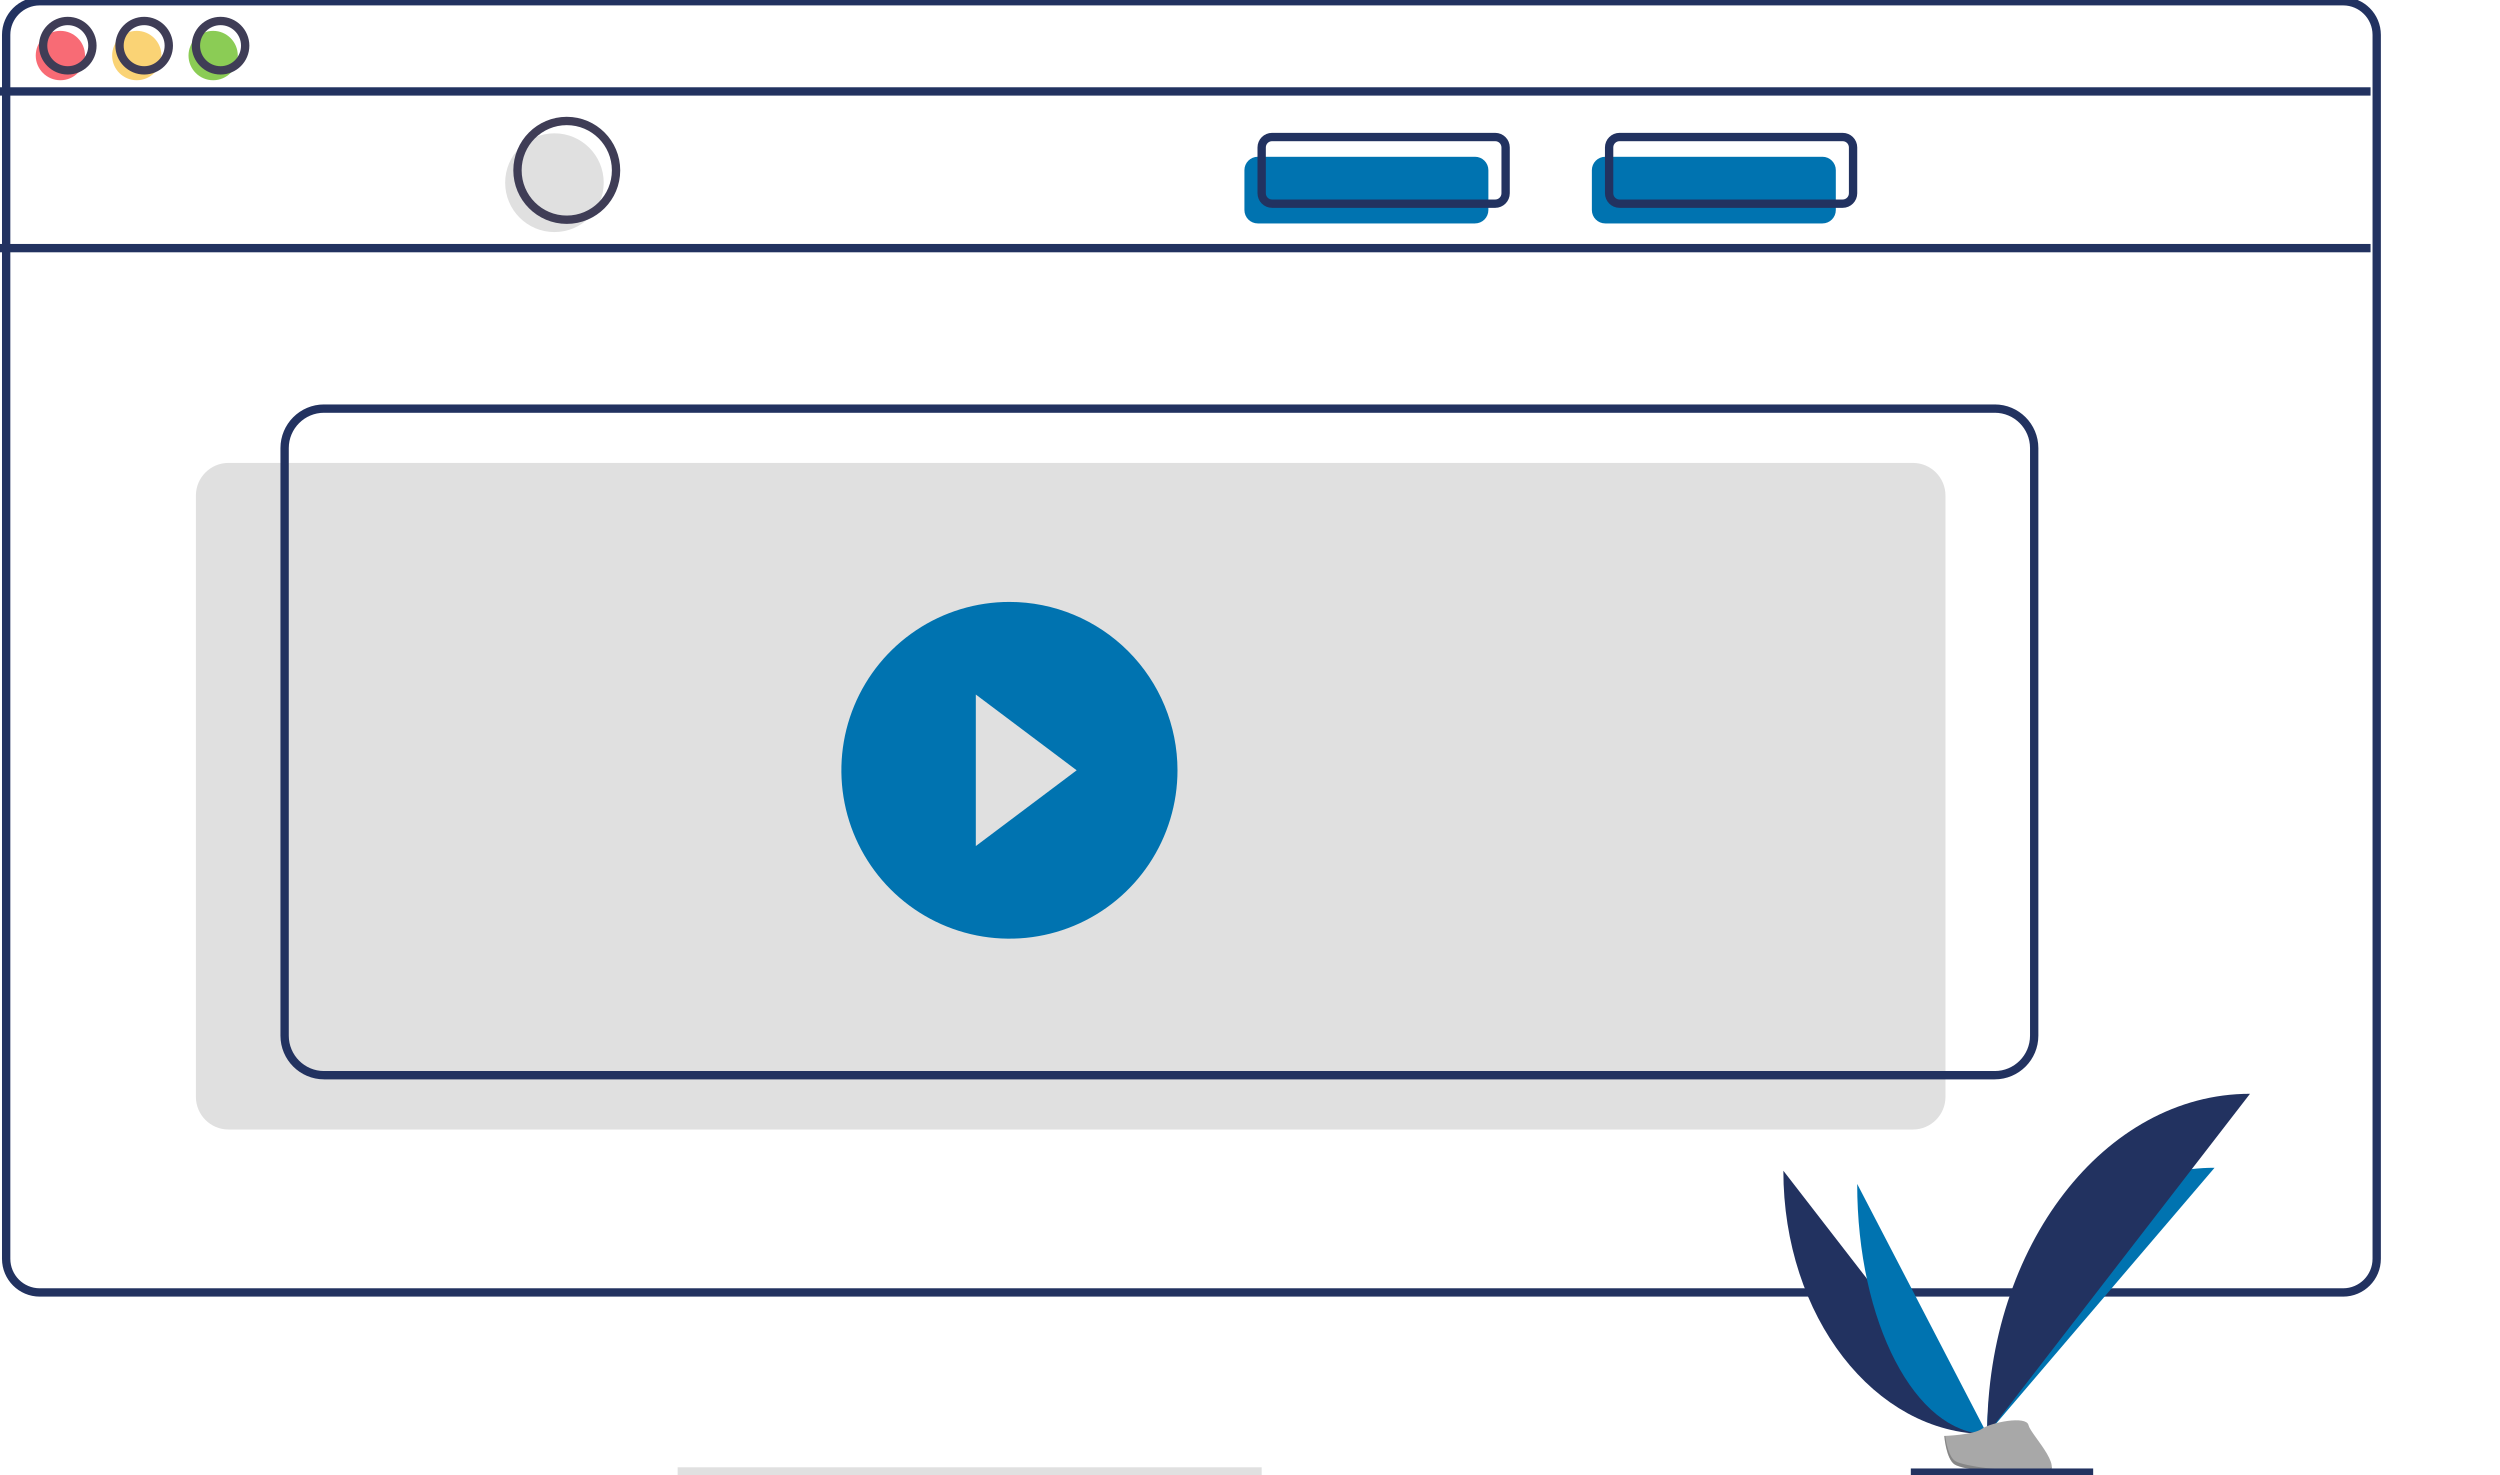 <svg width="300" height="177" viewBox="0 0 300 177" fill="none" xmlns="http://www.w3.org/2000/svg">
<g clip-path="url(#clip0)">
<path d="M229.547 55.55H27.419C25.259 55.55 23.508 57.304 23.508 59.468V131.624C23.508 133.788 25.259 135.542 27.419 135.542H229.547C231.706 135.542 233.457 133.788 233.457 131.624V59.468C233.457 57.304 231.706 55.55 229.547 55.55Z" fill="#E0E0E0"/>
<path d="M281.172 0.148H4.772C2.545 0.148 0.739 1.957 0.739 4.189V151.055C0.739 153.286 2.545 155.095 4.772 155.095H281.172C283.4 155.095 285.205 153.286 285.205 151.055V4.189C285.205 1.957 283.4 0.148 281.172 0.148Z" stroke="#223260" stroke-miterlimit="10"/>
<path d="M0 10.973H284.466" stroke="#223260" stroke-miterlimit="10"/>
<path d="M0 29.775H284.466" stroke="#223260" stroke-miterlimit="10"/>
<path d="M7.245 9.629C8.878 9.629 10.202 8.302 10.202 6.666C10.202 5.03 8.878 3.703 7.245 3.703C5.612 3.703 4.288 5.03 4.288 6.666C4.288 8.302 5.612 9.629 7.245 9.629Z" fill="#F86B75"/>
<path d="M16.412 9.629C18.045 9.629 19.369 8.302 19.369 6.666C19.369 5.03 18.045 3.703 16.412 3.703C14.778 3.703 13.455 5.03 13.455 6.666C13.455 8.302 14.778 9.629 16.412 9.629Z" fill="#FAD375"/>
<path d="M25.578 9.629C27.211 9.629 28.535 8.302 28.535 6.666C28.535 5.03 27.211 3.703 25.578 3.703C23.945 3.703 22.621 5.03 22.621 6.666C22.621 8.302 23.945 9.629 25.578 9.629Z" fill="#8BCC55"/>
<path d="M8.132 8.444C9.765 8.444 11.089 7.117 11.089 5.481C11.089 3.845 9.765 2.518 8.132 2.518C6.499 2.518 5.175 3.845 5.175 5.481C5.175 7.117 6.499 8.444 8.132 8.444Z" stroke="#3F3D56" stroke-miterlimit="10"/>
<path d="M17.299 8.444C18.932 8.444 20.256 7.117 20.256 5.481C20.256 3.845 18.932 2.518 17.299 2.518C15.666 2.518 14.342 3.845 14.342 5.481C14.342 7.117 15.666 8.444 17.299 8.444Z" stroke="#3F3D56" stroke-miterlimit="10"/>
<path d="M26.465 8.444C28.098 8.444 29.422 7.117 29.422 5.481C29.422 3.845 28.098 2.518 26.465 2.518C24.832 2.518 23.508 3.845 23.508 5.481C23.508 7.117 24.832 8.444 26.465 8.444Z" stroke="#3F3D56" stroke-miterlimit="10"/>
<path d="M66.533 27.849C69.799 27.849 72.447 25.196 72.447 21.924C72.447 18.651 69.799 15.998 66.533 15.998C63.267 15.998 60.619 18.651 60.619 21.924C60.619 25.196 63.267 27.849 66.533 27.849Z" fill="#E0E0E0"/>
<path d="M68.012 26.368C71.278 26.368 73.926 23.715 73.926 20.442C73.926 17.17 71.278 14.517 68.012 14.517C64.746 14.517 62.098 17.17 62.098 20.442C62.098 23.715 64.746 26.368 68.012 26.368Z" stroke="#3F3D56" stroke-miterlimit="10"/>
<path d="M177.001 18.813H150.934C150.048 18.813 149.33 19.532 149.33 20.42V25.205C149.33 26.093 150.048 26.812 150.934 26.812H177.001C177.887 26.812 178.605 26.093 178.605 25.205V20.42C178.605 19.532 177.887 18.813 177.001 18.813Z" fill="#0073B0"/>
<path d="M218.695 18.813H192.628C191.742 18.813 191.024 19.532 191.024 20.42V25.205C191.024 26.093 191.742 26.812 192.628 26.812H218.695C219.581 26.812 220.298 26.093 220.298 25.205V20.42C220.298 19.532 219.581 18.813 218.695 18.813Z" fill="#0073B0"/>
<path d="M179.426 16.443H152.648C151.959 16.443 151.4 17.003 151.4 17.694V23.191C151.4 23.882 151.959 24.442 152.648 24.442H179.426C180.115 24.442 180.674 23.882 180.674 23.191V17.694C180.674 17.003 180.115 16.443 179.426 16.443Z" stroke="#223260" stroke-miterlimit="10"/>
<path d="M221.12 16.443H194.342C193.653 16.443 193.094 17.003 193.094 17.694V23.191C193.094 23.882 193.653 24.442 194.342 24.442H221.12C221.809 24.442 222.368 23.882 222.368 23.191V17.694C222.368 17.003 221.809 16.443 221.12 16.443Z" stroke="#223260" stroke-miterlimit="10"/>
<path d="M239.37 49.032H38.886C36.273 49.032 34.154 51.155 34.154 53.773V124.282C34.154 126.901 36.273 129.024 38.886 129.024H239.37C241.984 129.024 244.103 126.901 244.103 124.282V53.773C244.103 51.155 241.984 49.032 239.37 49.032Z" stroke="#223260" stroke-miterlimit="10"/>
<path d="M121.132 72.23C117.143 72.23 113.244 73.415 109.928 75.635C106.611 77.855 104.026 81.011 102.5 84.703C100.974 88.395 100.574 92.457 101.352 96.377C102.13 100.296 104.051 103.897 106.872 106.722C109.692 109.548 113.285 111.472 117.197 112.252C121.109 113.032 125.164 112.632 128.849 111.102C132.534 109.573 135.684 106.983 137.9 103.66C140.116 100.338 141.299 96.431 141.299 92.435C141.296 87.077 139.171 81.939 135.389 78.15C131.608 74.362 126.48 72.232 121.132 72.23ZM117.098 101.527V83.343L129.199 92.435L117.098 101.527Z" fill="#0073B0"/>
<path d="M214.003 140.487C214.003 157.955 224.941 172.089 238.457 172.089L214.003 140.487Z" fill="#223260"/>
<path d="M238.458 172.089C238.458 154.425 250.663 140.132 265.747 140.132L238.458 172.089Z" fill="#0073B0"/>
<path d="M222.863 142.07C222.863 158.663 229.838 172.089 238.457 172.089L222.863 142.07Z" fill="#0073B0"/>
<path d="M238.458 172.089C238.458 149.519 252.565 131.254 270 131.254L238.458 172.089Z" fill="#223260"/>
<path d="M233.312 172.312C233.312 172.312 236.781 172.205 237.826 171.46C238.871 170.714 243.16 169.823 243.42 171.019C243.679 172.215 248.632 176.967 244.716 176.999C240.801 177.031 235.618 176.388 234.575 175.751C233.532 175.115 233.312 172.312 233.312 172.312Z" fill="#A8A8A8"/>
<path opacity="0.2" d="M244.786 176.583C240.871 176.614 235.688 175.972 234.645 175.335C233.851 174.85 233.534 173.11 233.428 172.308C233.355 172.311 233.312 172.312 233.312 172.312C233.312 172.312 233.532 175.115 234.575 175.751C235.619 176.388 240.801 177.031 244.716 176.999C245.846 176.99 246.237 176.587 246.215 175.99C246.058 176.351 245.627 176.576 244.786 176.583Z" fill="black"/>
<path d="M81.318 176.574H151.4" stroke="#E0E0E0" stroke-miterlimit="10"/>
<path d="M229.298 176.716H251.18" stroke="#223260" stroke-miterlimit="10"/>
</g>
<defs>
<clipPath id="clip0">
<rect width="300" height="177" fill="white"/>
</clipPath>
</defs>
</svg>
